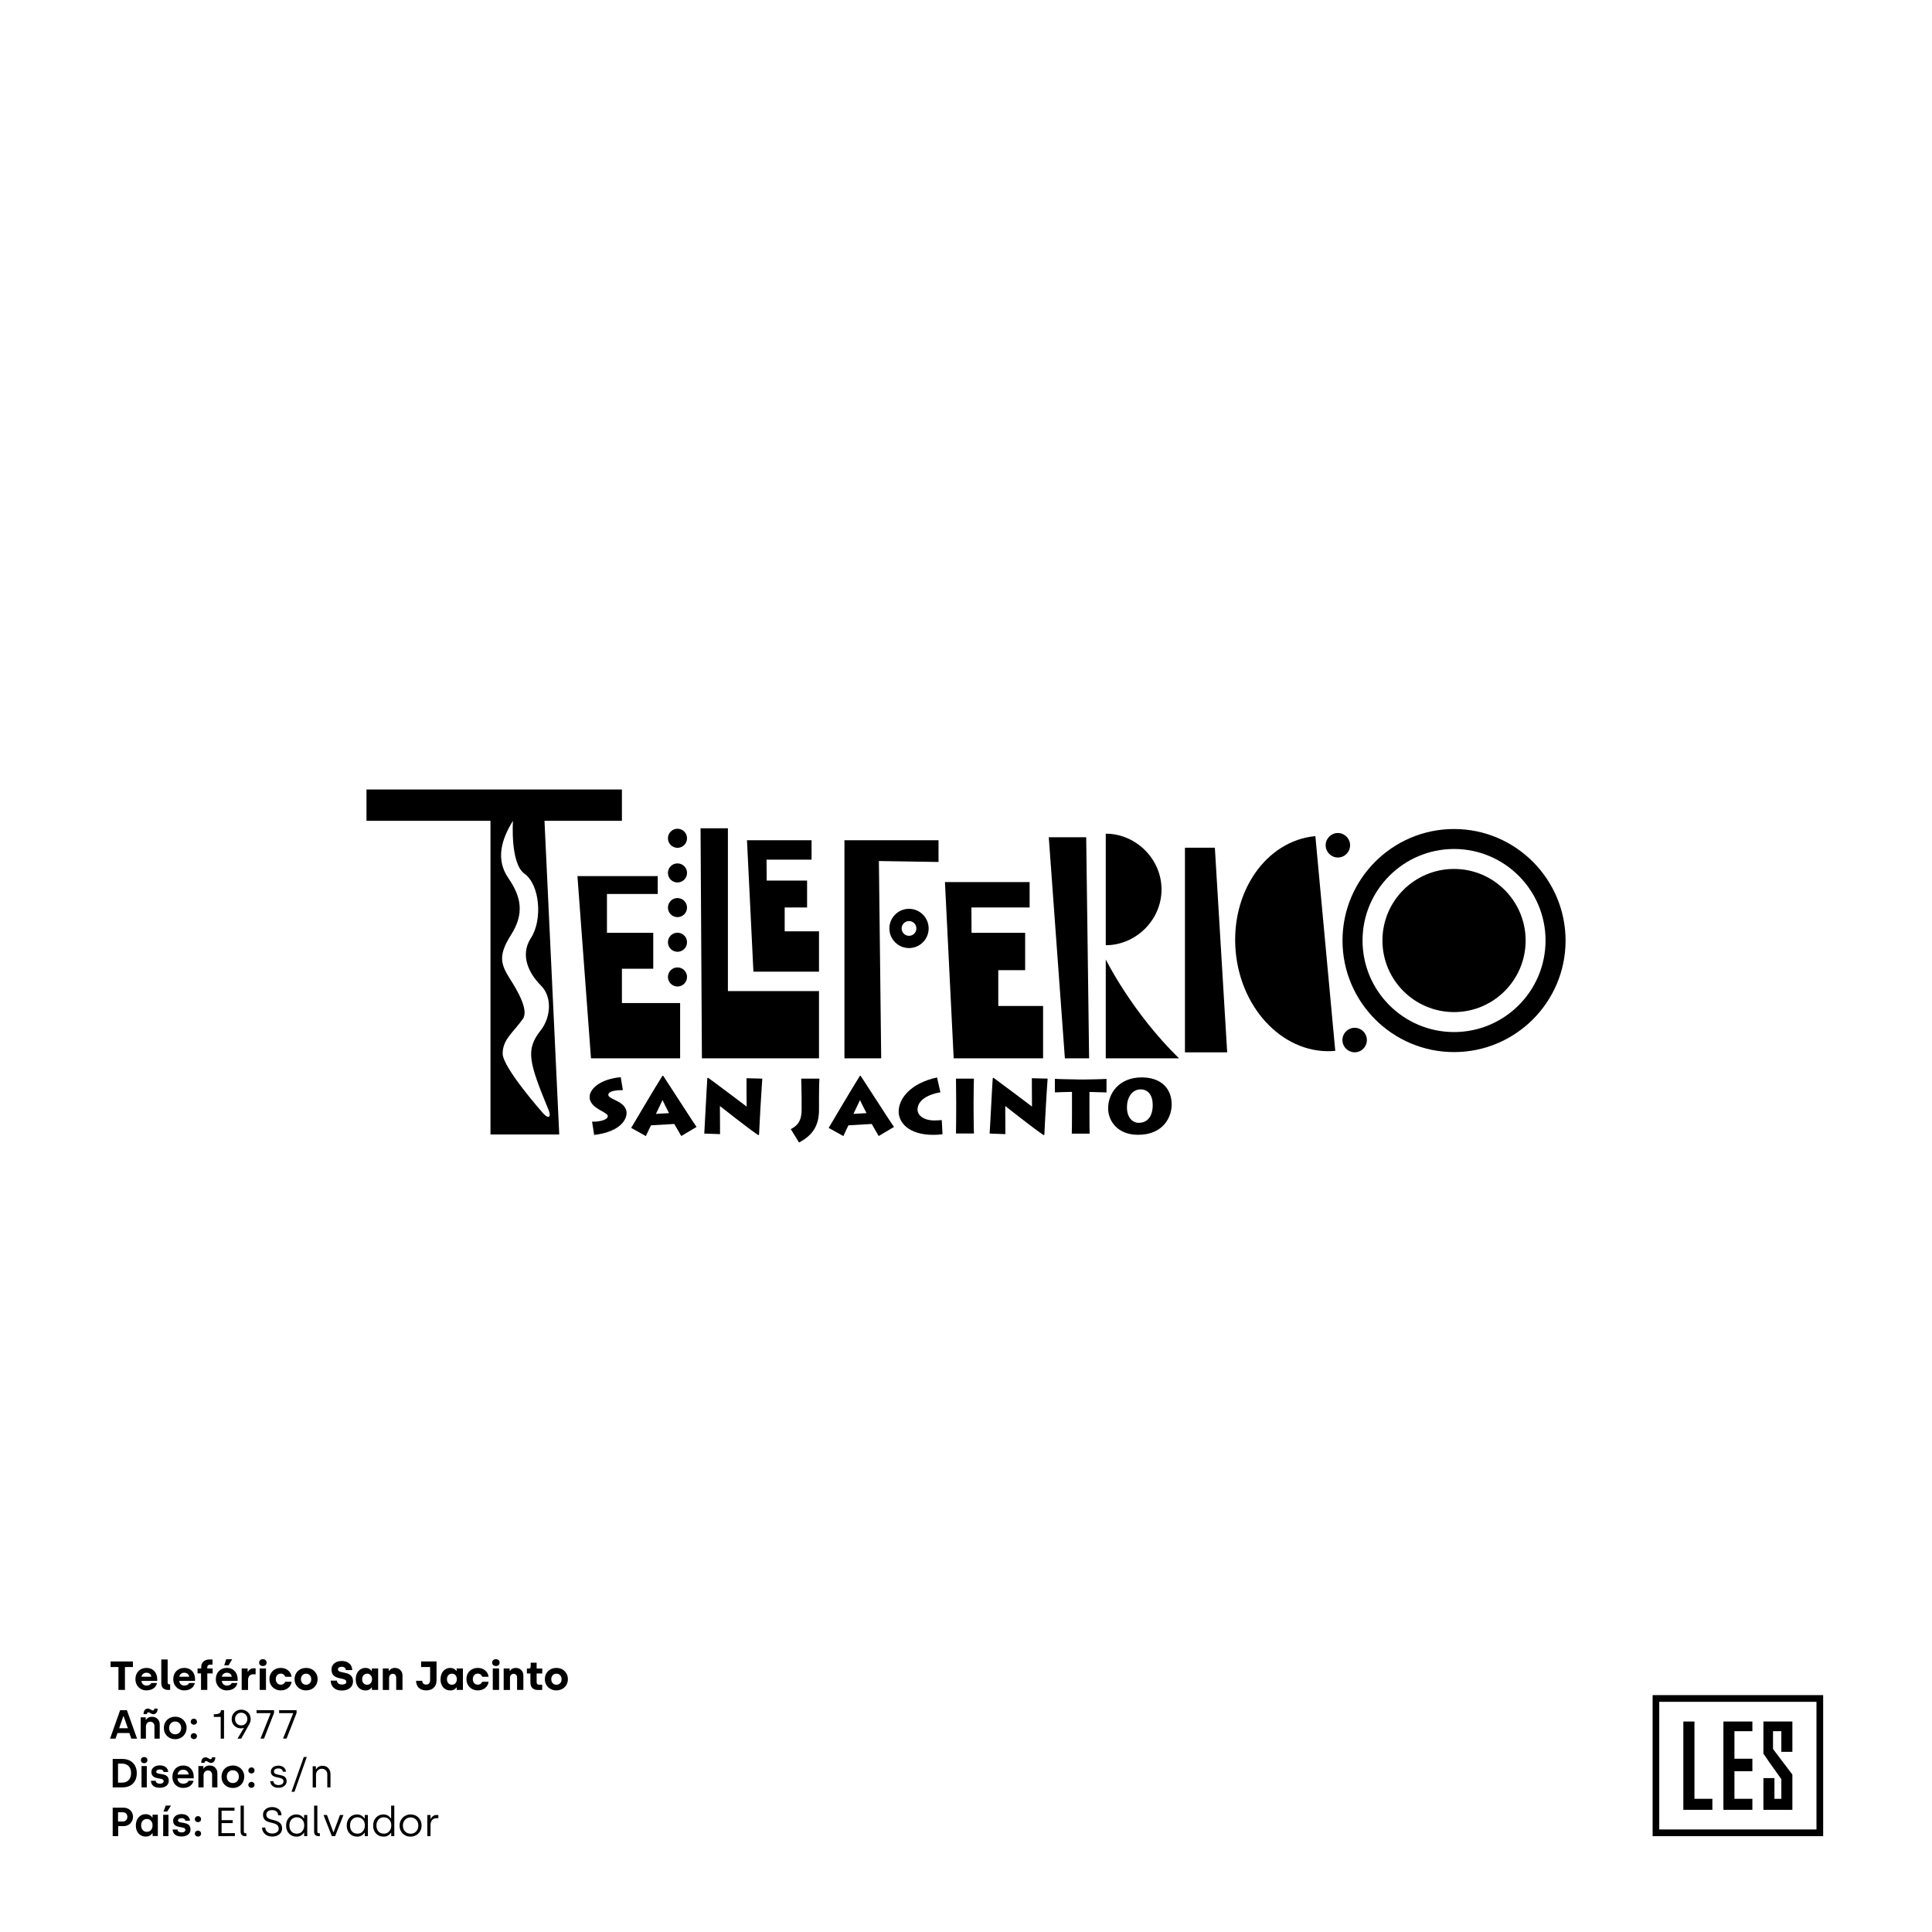 <svg xmlns="http://www.w3.org/2000/svg" xmlns:xlink="http://www.w3.org/1999/xlink" id="Layer_1" x="0px" y="0px" viewBox="0 0 285.46 285.46" style="enable-background:new 0 0 285.46 285.46;" xml:space="preserve"><style type="text/css">	.st0{fill:#FFFFFF;}	.st1{fill-rule:evenodd;clip-rule:evenodd;}</style><g>	<rect x="0" class="st0" width="285.46" height="285.46"></rect>	<g>		<g>			<polygon points="264.83,258.84 264.83,254.36 260.55,254.36 260.55,258.62 260.55,259.1 260.55,259.1 261.5,260.49 263.2,262.87     263.2,265.78 262.18,265.78 262.18,262.72 260.55,262.72 260.55,267.41 264.83,267.41 264.83,263.49 264.83,262.31 264.83,262.2     261.97,258.42 261.97,255.79 263.2,255.79 263.2,258.84    "></polygon>			<polygon points="254.64,254.36 254.64,255.77 254.64,259.66 254.64,261.25 254.64,265.81 254.64,267.41 258.92,267.41     258.92,265.92 258.92,265.78 256.27,265.78 256.27,261.7 258.92,261.7 258.92,259.86 256.27,259.86 256.27,255.79 258.92,255.79     258.92,255.66 258.92,254.36    "></polygon>			<polygon points="250.36,265.78 250.36,254.36 248.72,254.36 248.72,265.81 248.72,267.41 253.01,267.41 253.01,265.92     253.01,265.78    "></polygon>		</g>		<path d="M269.38,271.3h-25.2v-20.84h25.2V271.3z M245.16,270.31h23.23v-18.86h-23.23V270.31z"></path>	</g></g><g>	<path d="M16.34,246.31v-0.82h3.3v0.82h-1.18v3.38H17.5v-3.38H16.34z"></path>	<path d="M20.46,246.91c0.31-0.31,0.7-0.47,1.18-0.47c1.04,0,1.59,0.77,1.59,1.65v0.27h-2.33c0.03,0.41,0.33,0.69,0.76,0.69  c0.35,0,0.61-0.16,0.7-0.38h0.84c-0.14,0.67-0.73,1.09-1.58,1.09c-0.89,0.02-1.62-0.71-1.61-1.64  C20.01,247.62,20.16,247.22,20.46,246.91z M22.36,247.74c-0.03-0.34-0.32-0.59-0.73-0.59c-0.38,0-0.68,0.26-0.73,0.59H22.36z"></path>	<path d="M23.84,245.19h0.93v3.39c0,0.19,0.09,0.29,0.26,0.29h0.11v0.82h-0.32c-0.63,0-0.99-0.37-0.99-1V245.19z"></path>	<path d="M26.05,246.91c0.31-0.31,0.7-0.47,1.18-0.47c1.04,0,1.59,0.77,1.59,1.65v0.27h-2.33c0.03,0.41,0.33,0.69,0.76,0.69  c0.35,0,0.61-0.16,0.7-0.38h0.84c-0.14,0.67-0.73,1.09-1.58,1.09c-0.89,0.02-1.62-0.71-1.61-1.64  C25.6,247.62,25.75,247.22,26.05,246.91z M27.95,247.74c-0.03-0.34-0.32-0.59-0.73-0.59c-0.38,0-0.68,0.26-0.73,0.59H27.95z"></path>	<path d="M29.19,247.25v-0.73h0.54v-0.2c0-0.34,0.11-0.62,0.33-0.82c0.22-0.2,0.52-0.31,0.88-0.31h0.46v0.77h-0.35  c-0.28,0-0.43,0.16-0.43,0.4v0.16h0.8v0.73h-0.79v2.44h-0.93v-2.44H29.19z"></path>	<path d="M32.34,246.91c0.31-0.31,0.7-0.47,1.18-0.47c1.04,0,1.59,0.77,1.59,1.65v0.27h-2.33c0.03,0.41,0.33,0.69,0.76,0.69  c0.35,0,0.61-0.16,0.7-0.38h0.84c-0.14,0.67-0.73,1.09-1.58,1.09c-0.89,0.02-1.63-0.71-1.61-1.64  C31.89,247.62,32.04,247.22,32.34,246.91z M34.24,247.74c-0.03-0.34-0.32-0.59-0.73-0.59c-0.38,0-0.68,0.26-0.73,0.59H34.24z   M33.13,246.07l0.29-0.91h0.89l-0.55,0.91H33.13z"></path>	<path d="M35.71,249.69v-3.17h0.88V247h0.05c0.13-0.27,0.43-0.5,0.82-0.5h0.31v0.88h-0.37c-0.46,0-0.75,0.33-0.75,0.88v1.44H35.71z"></path>	<path d="M38.29,245.66c0-0.15,0.05-0.28,0.15-0.37c0.1-0.09,0.23-0.14,0.4-0.14c0.16,0,0.29,0.05,0.4,0.14s0.15,0.22,0.15,0.37  c0,0.15-0.05,0.28-0.15,0.37s-0.23,0.13-0.4,0.13c-0.16,0-0.29-0.05-0.4-0.14C38.34,245.94,38.29,245.81,38.29,245.66z   M38.37,249.69v-3.17h0.93v3.17H38.37z"></path>	<path d="M41.48,246.44c0.44,0,0.8,0.12,1.09,0.37c0.29,0.24,0.47,0.55,0.51,0.94h-0.94c-0.09-0.28-0.34-0.47-0.65-0.47  c-0.45,0-0.74,0.35-0.74,0.82s0.29,0.82,0.74,0.82c0.31,0,0.56-0.17,0.64-0.43h0.95c-0.05,0.38-0.22,0.69-0.51,0.92  c-0.29,0.23-0.65,0.35-1.08,0.35c-1,0.01-1.7-0.75-1.68-1.66C39.79,247.18,40.48,246.44,41.48,246.44z"></path>	<path d="M45.23,246.44c0.5,0,0.91,0.16,1.22,0.48c0.32,0.32,0.48,0.71,0.48,1.18c0,0.94-0.7,1.66-1.71,1.66  c-1.01,0-1.7-0.74-1.7-1.66C43.52,247.17,44.21,246.44,45.23,246.44z M45.22,248.93c0.44,0,0.77-0.34,0.77-0.82  s-0.33-0.82-0.77-0.82s-0.76,0.34-0.76,0.82S44.79,248.93,45.22,248.93z"></path>	<path d="M48.87,248.32h0.91c0.02,0.34,0.3,0.58,0.76,0.58c0.39,0,0.63-0.15,0.63-0.41c0-0.78-2.19-0.08-2.19-1.81  c0-0.37,0.13-0.67,0.4-0.9c0.27-0.24,0.64-0.36,1.11-0.36c0.45,0,0.82,0.11,1.1,0.35c0.29,0.23,0.44,0.56,0.46,0.99H51.1  c-0.01-0.29-0.23-0.49-0.61-0.49c-0.36,0-0.56,0.16-0.56,0.39c0,0.75,2.23,0.06,2.23,1.76c0,0.4-0.14,0.73-0.44,0.98  c-0.29,0.25-0.7,0.38-1.21,0.38c-0.51,0.01-0.91-0.13-1.2-0.4c-0.29-0.26-0.44-0.61-0.44-1.03V248.32z"></path>	<path d="M52.96,246.91c0.27-0.31,0.62-0.47,1.04-0.47c0.44,0,0.75,0.22,0.89,0.44h0.05v-0.36h0.93v3.17h-0.92v-0.36H54.9  c-0.1,0.15-0.35,0.44-0.88,0.44c-0.44,0-0.79-0.15-1.06-0.45s-0.4-0.7-0.4-1.19C52.56,247.62,52.69,247.22,52.96,246.91z   M54.24,248.93c0.44,0,0.73-0.35,0.73-0.82c0-0.5-0.3-0.82-0.73-0.82c-0.43,0-0.73,0.33-0.73,0.82  C53.5,248.59,53.8,248.93,54.24,248.93z"></path>	<path d="M56.56,249.69v-3.17h0.88v0.35h0.05c0.14-0.24,0.45-0.43,0.85-0.43c0.34,0,0.62,0.11,0.82,0.32  c0.21,0.21,0.31,0.48,0.31,0.82v2.11h-0.93v-1.82c0-0.34-0.2-0.56-0.51-0.56c-0.32,0-0.54,0.26-0.54,0.61v1.78H56.56z"></path>	<path d="M62.39,248.34c0,0.34,0.2,0.56,0.58,0.56c0.4,0,0.58-0.29,0.58-0.65v-1.94h-1.33v-0.82h2.28v2.8  c0,0.45-0.14,0.81-0.41,1.07c-0.27,0.26-0.64,0.4-1.12,0.4c-0.94,0-1.49-0.56-1.49-1.42H62.39z"></path>	<path d="M65.49,246.91c0.27-0.31,0.62-0.47,1.04-0.47c0.44,0,0.75,0.22,0.89,0.44h0.05v-0.36h0.93v3.17h-0.92v-0.36h-0.05  c-0.1,0.15-0.35,0.44-0.88,0.44c-0.44,0-0.79-0.15-1.06-0.45s-0.4-0.7-0.4-1.19C65.1,247.62,65.23,247.22,65.49,246.91z   M66.77,248.93c0.44,0,0.73-0.35,0.73-0.82c0-0.5-0.3-0.82-0.73-0.82c-0.43,0-0.73,0.33-0.73,0.82  C66.04,248.59,66.33,248.93,66.77,248.93z"></path>	<path d="M70.59,246.44c0.44,0,0.8,0.12,1.09,0.37c0.29,0.24,0.47,0.55,0.51,0.94h-0.94c-0.09-0.28-0.34-0.47-0.65-0.47  c-0.45,0-0.74,0.35-0.74,0.82s0.29,0.82,0.74,0.82c0.31,0,0.56-0.17,0.64-0.43h0.95c-0.05,0.38-0.22,0.69-0.51,0.92  c-0.29,0.23-0.65,0.35-1.08,0.35c-1,0.01-1.7-0.75-1.68-1.66C68.89,247.18,69.58,246.44,70.59,246.44z"></path>	<path d="M72.72,245.66c0-0.15,0.05-0.28,0.15-0.37c0.1-0.09,0.23-0.14,0.4-0.14c0.16,0,0.29,0.05,0.4,0.14s0.15,0.22,0.15,0.37  c0,0.15-0.05,0.28-0.15,0.37s-0.23,0.13-0.4,0.13c-0.16,0-0.29-0.05-0.4-0.14C72.77,245.94,72.72,245.81,72.72,245.66z   M72.81,249.69v-3.17h0.93v3.17H72.81z"></path>	<path d="M74.42,249.69v-3.17h0.88v0.35h0.05c0.14-0.24,0.45-0.43,0.85-0.43c0.34,0,0.62,0.11,0.82,0.32  c0.21,0.21,0.31,0.48,0.31,0.82v2.11H76.4v-1.82c0-0.34-0.2-0.56-0.51-0.56c-0.32,0-0.54,0.26-0.54,0.61v1.78H74.42z"></path>	<path d="M77.85,247.25v-0.72h0.3c0.16,0,0.26-0.11,0.26-0.28v-0.58h0.88v0.86h0.83v0.73h-0.83v1.29c0,0.24,0.14,0.38,0.41,0.38  h0.41v0.77h-0.64c-0.7,0-1.1-0.4-1.1-1.1v-1.34H77.85z"></path>	<path d="M82.21,246.44c0.5,0,0.91,0.16,1.22,0.48c0.32,0.32,0.48,0.71,0.48,1.18c0,0.94-0.7,1.66-1.71,1.66  c-1.01,0-1.7-0.74-1.7-1.66C80.5,247.17,81.19,246.44,82.21,246.44z M82.21,248.93c0.44,0,0.77-0.34,0.77-0.82  s-0.33-0.82-0.77-0.82s-0.76,0.34-0.76,0.82S81.77,248.93,82.21,248.93z"></path>	<path d="M16.26,256.89l1.49-4.2h1l1.5,4.2h-0.85l-0.29-0.83h-1.75l-0.29,0.83H16.26z M17.61,255.35h1.28l-0.62-1.77h-0.05  L17.61,255.35z"></path>	<path d="M20.79,256.89v-3.15h0.74v0.38h0.04c0.14-0.26,0.46-0.46,0.89-0.46c0.35,0,0.62,0.11,0.83,0.33  c0.21,0.22,0.31,0.5,0.31,0.84v2.06h-0.78v-1.86c0-0.38-0.25-0.64-0.61-0.64c-0.38,0-0.65,0.29-0.65,0.7v1.8H20.79z M21.21,253.27  c0-0.55,0.27-0.82,0.65-0.82c0.29,0,0.56,0.28,0.72,0.28c0.13,0,0.22-0.1,0.22-0.28h0.49c0,0.52-0.26,0.83-0.64,0.83  c-0.29,0-0.54-0.28-0.73-0.28c-0.14,0-0.21,0.09-0.22,0.27H21.21z"></path>	<path d="M25.89,253.65c0.97-0.01,1.7,0.74,1.68,1.66c0,0.92-0.7,1.66-1.68,1.66c-0.49,0-0.89-0.16-1.21-0.47  c-0.31-0.32-0.47-0.71-0.47-1.19C24.21,254.37,24.89,253.65,25.89,253.65z M25.24,255.99c0.17,0.17,0.38,0.26,0.64,0.26  s0.47-0.09,0.64-0.26c0.17-0.18,0.25-0.41,0.25-0.68s-0.08-0.5-0.25-0.68c-0.17-0.18-0.38-0.27-0.64-0.27s-0.47,0.09-0.64,0.27  c-0.16,0.17-0.25,0.4-0.25,0.68S25.08,255.81,25.24,255.99z"></path>	<path d="M28.64,253.94c0.26,0,0.46,0.19,0.46,0.45s-0.19,0.44-0.46,0.44c-0.26,0-0.46-0.19-0.46-0.44  C28.18,254.14,28.38,253.94,28.64,253.94z M28.64,256.08c0.26,0,0.46,0.19,0.46,0.44s-0.19,0.44-0.46,0.44  c-0.26,0-0.46-0.19-0.46-0.44C28.18,256.28,28.38,256.08,28.64,256.08z"></path>	<path d="M31.59,253.68v-0.39c0.76,0,1.05-0.17,1.05-0.6h0.46v4.2h-0.49v-3.21H31.59z"></path>	<path d="M34.64,253.01c0.27-0.27,0.61-0.4,1-0.4c0.4,0,0.73,0.13,1,0.4c0.27,0.26,0.4,0.59,0.4,0.99c0,0.26-0.07,0.52-0.22,0.78  l-1.18,2.11h-0.55l0.94-1.57L36,255.3c-0.11,0.05-0.25,0.07-0.38,0.07c-0.4,0-0.73-0.13-1-0.39c-0.26-0.26-0.39-0.59-0.39-0.98  S34.37,253.28,34.64,253.01z M34.98,254.66c0.17,0.18,0.39,0.27,0.66,0.27c0.27,0,0.49-0.09,0.65-0.27  c0.17-0.19,0.25-0.41,0.25-0.67c0-0.26-0.08-0.49-0.25-0.66c-0.17-0.18-0.38-0.27-0.65-0.27c-0.27,0-0.49,0.09-0.66,0.27  c-0.17,0.17-0.25,0.4-0.25,0.66C34.73,254.25,34.81,254.48,34.98,254.66z"></path>	<path d="M37.91,253.13v-0.44h2.58v0.41l-1.48,3.78h-0.52l1.49-3.72v-0.04H37.91z"></path>	<path d="M41.24,253.13v-0.44h2.58v0.41l-1.48,3.78h-0.52l1.49-3.72v-0.04H41.24z"></path>	<path d="M16.65,264.09v-4.2h1.42c1.34,0,2.14,0.86,2.14,2.09c0,0.65-0.19,1.17-0.57,1.55c-0.38,0.38-0.91,0.56-1.57,0.56H16.65z   M17.44,263.39h0.59c0.74,0,1.34-0.43,1.34-1.42c0-0.94-0.59-1.39-1.34-1.39h-0.59V263.39z"></path>	<path d="M21.3,259.61c0.28,0,0.48,0.18,0.48,0.45c0,0.28-0.19,0.46-0.48,0.46c-0.28,0-0.48-0.17-0.48-0.46  C20.82,259.79,21.02,259.61,21.3,259.61z M20.91,264.09v-3.15h0.78v3.15H20.91z"></path>	<path d="M23.02,263.14c0.02,0.26,0.25,0.41,0.6,0.41c0.35,0,0.56-0.16,0.56-0.38c0-0.67-1.81-0.04-1.81-1.36  c0-0.28,0.11-0.5,0.34-0.69c0.22-0.19,0.53-0.28,0.91-0.28c0.7,0,1.19,0.36,1.24,0.98h-0.69c-0.03-0.24-0.22-0.38-0.56-0.38  c-0.31,0-0.52,0.13-0.52,0.34c0,0.6,1.85-0.04,1.85,1.34c0,0.61-0.5,1.03-1.33,1.03s-1.28-0.38-1.31-1.03H23.02z"></path>	<path d="M27.06,260.86c1.01,0,1.56,0.75,1.56,1.64v0.25h-2.4c0.02,0.48,0.36,0.8,0.86,0.8c0.38,0,0.67-0.17,0.79-0.44h0.73  c-0.16,0.65-0.73,1.06-1.54,1.06c-0.46,0-0.85-0.16-1.15-0.46c-0.29-0.31-0.44-0.7-0.44-1.18  C25.47,261.54,26.14,260.86,27.06,260.86z M27.88,262.19c-0.04-0.43-0.37-0.71-0.82-0.71c-0.43,0-0.77,0.31-0.82,0.71H27.88z"></path>	<path d="M29.31,264.09v-3.15h0.74v0.38h0.04c0.14-0.26,0.46-0.46,0.89-0.46c0.35,0,0.62,0.11,0.83,0.33  c0.21,0.22,0.31,0.5,0.31,0.84v2.06h-0.78v-1.86c0-0.38-0.25-0.64-0.61-0.64c-0.38,0-0.65,0.29-0.65,0.7v1.8H29.31z M29.73,260.47  c0-0.55,0.27-0.82,0.65-0.82c0.29,0,0.56,0.28,0.72,0.28c0.13,0,0.22-0.1,0.22-0.28h0.49c0,0.52-0.26,0.83-0.64,0.83  c-0.29,0-0.54-0.28-0.73-0.28c-0.14,0-0.21,0.09-0.22,0.27H29.73z"></path>	<path d="M34.41,260.86c0.97-0.01,1.7,0.74,1.68,1.66c0,0.92-0.7,1.66-1.68,1.66c-0.49,0-0.89-0.16-1.21-0.47  c-0.31-0.32-0.47-0.71-0.47-1.19C32.73,261.57,33.41,260.86,34.41,260.86z M33.76,263.19c0.17,0.17,0.38,0.26,0.64,0.26  s0.47-0.09,0.64-0.26c0.17-0.18,0.25-0.41,0.25-0.68s-0.08-0.5-0.25-0.68c-0.17-0.18-0.38-0.27-0.64-0.27s-0.47,0.09-0.64,0.27  c-0.16,0.17-0.25,0.4-0.25,0.68S33.6,263.01,33.76,263.19z"></path>	<path d="M37.15,261.14c0.26,0,0.46,0.19,0.46,0.45s-0.19,0.44-0.46,0.44c-0.26,0-0.46-0.19-0.46-0.44  C36.7,261.34,36.9,261.14,37.15,261.14z M37.15,263.28c0.26,0,0.46,0.19,0.46,0.44s-0.19,0.44-0.46,0.44  c-0.26,0-0.46-0.19-0.46-0.44C36.7,263.48,36.9,263.28,37.15,263.28z"></path>	<path d="M40.39,263.18c0.05,0.38,0.32,0.57,0.77,0.57c0.46,0,0.73-0.22,0.73-0.55c0-0.87-1.87-0.22-1.87-1.45  c0-0.26,0.11-0.47,0.32-0.63c0.21-0.16,0.48-0.24,0.81-0.24c0.29,0,0.55,0.08,0.76,0.25s0.32,0.38,0.35,0.65H41.8  c-0.04-0.31-0.28-0.49-0.68-0.49c-0.39,0-0.64,0.19-0.64,0.46c0,0.79,1.87,0.14,1.87,1.42c0,0.29-0.11,0.53-0.34,0.71  c-0.22,0.18-0.51,0.27-0.88,0.27c-0.72,0-1.16-0.38-1.21-0.98H40.39z"></path>	<path d="M43.07,264.74l1.82-5.14h0.44l-1.82,5.14H43.07z"></path>	<path d="M46.2,264.09v-3.12h0.47v0.46h0.04c0.14-0.31,0.49-0.53,0.95-0.53c0.35,0,0.64,0.12,0.85,0.35  c0.21,0.23,0.32,0.53,0.32,0.88v1.96h-0.47v-1.93c0-0.25-0.08-0.44-0.23-0.59c-0.16-0.15-0.35-0.23-0.57-0.23  c-0.25,0-0.46,0.08-0.62,0.26c-0.17,0.17-0.25,0.38-0.25,0.64v1.86H46.2z"></path>	<path d="M16.65,271.29v-4.2h1.59c0.41,0,0.74,0.13,1.01,0.38c0.26,0.25,0.4,0.58,0.4,0.98c0,0.79-0.62,1.37-1.4,1.37h-0.79v1.47  H16.65z M17.44,269.13h0.71c0.4,0,0.67-0.28,0.67-0.69c0-0.4-0.27-0.67-0.67-0.67h-0.71V269.13z"></path>	<path d="M20.48,268.52c0.27-0.31,0.62-0.47,1.06-0.47c0.55,0,0.85,0.32,0.96,0.49h0.04v-0.41h0.78v3.15h-0.77v-0.4H22.5  c-0.07,0.1-0.14,0.17-0.29,0.29c-0.15,0.12-0.39,0.19-0.66,0.19c-0.44,0-0.8-0.15-1.07-0.45c-0.28-0.31-0.41-0.7-0.41-1.19  C20.07,269.24,20.21,268.83,20.48,268.52z M21.7,270.66c0.25,0,0.46-0.09,0.61-0.27s0.23-0.41,0.23-0.68  c0-0.58-0.35-0.95-0.85-0.95c-0.5,0-0.84,0.4-0.84,0.95C20.86,270.29,21.2,270.66,21.7,270.66z"></path>	<path d="M24.11,271.29v-3.15h0.78v3.15H24.11z M24.16,267.66l0.32-0.88h0.78l-0.55,0.88H24.16z"></path>	<path d="M26.23,270.34c0.02,0.26,0.25,0.41,0.6,0.41c0.35,0,0.56-0.16,0.56-0.38c0-0.67-1.81-0.04-1.81-1.36  c0-0.28,0.11-0.5,0.34-0.69c0.22-0.19,0.53-0.28,0.91-0.28c0.7,0,1.19,0.36,1.24,0.98h-0.69c-0.03-0.24-0.22-0.38-0.56-0.38  c-0.31,0-0.52,0.13-0.52,0.34c0,0.6,1.85-0.04,1.85,1.34c0,0.61-0.5,1.03-1.33,1.03s-1.28-0.38-1.31-1.03H26.23z"></path>	<path d="M29.25,268.34c0.26,0,0.46,0.19,0.46,0.45s-0.19,0.44-0.46,0.44c-0.26,0-0.46-0.19-0.46-0.44  C28.79,268.54,28.99,268.34,29.25,268.34z M29.25,270.48c0.26,0,0.46,0.19,0.46,0.44s-0.19,0.44-0.46,0.44  c-0.26,0-0.46-0.19-0.46-0.44C28.79,270.68,28.99,270.48,29.25,270.48z"></path>	<path d="M32.26,271.29v-4.2h2.39v0.44h-1.91v1.4h1.64v0.44h-1.64v1.48h1.97v0.44H32.26z"></path>	<path d="M35.56,266.79h0.47v3.83c0,0.16,0.08,0.25,0.23,0.25h0.14v0.42h-0.23c-0.39,0-0.62-0.24-0.62-0.67V266.79z"></path>	<path d="M39.2,270.04c0,0.25,0.1,0.46,0.28,0.62c0.19,0.17,0.44,0.25,0.75,0.25c0.56,0,0.95-0.28,0.95-0.71  c0-1.32-2.32-0.4-2.32-2.08c0-0.31,0.12-0.58,0.37-0.79c0.25-0.22,0.57-0.33,0.98-0.33c0.63,0,1.38,0.35,1.38,1.22h-0.5  c0-0.48-0.32-0.77-0.89-0.77c-0.56,0-0.85,0.3-0.85,0.68c0,1.15,2.33,0.35,2.33,2.04c0,0.34-0.13,0.62-0.4,0.85  c-0.26,0.22-0.62,0.34-1.06,0.34c-0.82,0.02-1.51-0.56-1.5-1.33H39.2z"></path>	<path d="M42.7,268.55c0.29-0.31,0.65-0.46,1.09-0.46c0.31,0,0.59,0.1,0.76,0.23c0.17,0.14,0.27,0.25,0.34,0.35h0.04v-0.5h0.47v3.12  h-0.46v-0.49h-0.04c-0.26,0.38-0.62,0.57-1.08,0.57s-0.83-0.15-1.12-0.46c-0.29-0.31-0.43-0.7-0.43-1.17  C42.27,269.25,42.42,268.86,42.7,268.55z M43.06,270.61c0.2,0.22,0.47,0.32,0.8,0.32c0.33,0,0.59-0.11,0.79-0.35  c0.2-0.23,0.3-0.52,0.3-0.86c0-0.37-0.1-0.67-0.31-0.88c-0.2-0.22-0.47-0.33-0.79-0.33s-0.58,0.11-0.79,0.34  c-0.2,0.22-0.3,0.52-0.3,0.87C42.76,270.1,42.86,270.39,43.06,270.61z"></path>	<path d="M46.42,266.79h0.47v3.83c0,0.16,0.08,0.25,0.23,0.25h0.14v0.42h-0.23c-0.39,0-0.62-0.24-0.62-0.67V266.79z"></path>	<path d="M47.8,268.17h0.51l0.94,2.54h0.04l0.94-2.54h0.52l-1.23,3.12h-0.49L47.8,268.17z"></path>	<path d="M51.66,268.55c0.29-0.31,0.65-0.46,1.09-0.46c0.31,0,0.59,0.1,0.76,0.23c0.17,0.14,0.27,0.25,0.34,0.35h0.04v-0.5h0.47  v3.12H53.9v-0.49h-0.04c-0.26,0.38-0.62,0.57-1.08,0.57s-0.83-0.15-1.12-0.46c-0.29-0.31-0.43-0.7-0.43-1.17  C51.23,269.25,51.37,268.86,51.66,268.55z M52.02,270.61c0.2,0.22,0.47,0.32,0.8,0.32c0.33,0,0.59-0.11,0.79-0.35  c0.2-0.23,0.3-0.52,0.3-0.86c0-0.37-0.1-0.67-0.31-0.88c-0.2-0.22-0.47-0.33-0.79-0.33s-0.58,0.11-0.79,0.34  c-0.2,0.22-0.3,0.52-0.3,0.87C51.72,270.1,51.82,270.39,52.02,270.61z"></path>	<path d="M55.56,268.55c0.29-0.31,0.65-0.46,1.09-0.46c0.31,0,0.59,0.1,0.76,0.23c0.17,0.14,0.27,0.25,0.34,0.35h0.04v-1.88h0.47  v4.5H57.8v-0.49h-0.04c-0.26,0.38-0.62,0.57-1.08,0.57s-0.83-0.15-1.12-0.46c-0.29-0.31-0.43-0.7-0.43-1.17  C55.14,269.25,55.28,268.86,55.56,268.55z M55.92,270.61c0.2,0.22,0.47,0.32,0.8,0.32c0.33,0,0.59-0.11,0.79-0.35  c0.2-0.23,0.3-0.52,0.3-0.86c0-0.37-0.1-0.67-0.31-0.88c-0.2-0.22-0.47-0.33-0.79-0.33s-0.58,0.11-0.79,0.34  c-0.2,0.22-0.3,0.52-0.3,0.87C55.62,270.1,55.72,270.39,55.92,270.61z"></path>	<path d="M59.51,268.56c0.31-0.31,0.7-0.47,1.16-0.47c0.47,0,0.86,0.16,1.16,0.47s0.46,0.7,0.46,1.17s-0.16,0.86-0.47,1.17  c-0.31,0.31-0.7,0.47-1.16,0.47c-0.92,0.02-1.64-0.7-1.62-1.64C59.04,269.26,59.2,268.87,59.51,268.56z M59.85,270.6  c0.22,0.22,0.49,0.34,0.82,0.34c0.33,0,0.61-0.11,0.82-0.34c0.22-0.23,0.32-0.52,0.32-0.87c0-0.35-0.11-0.63-0.32-0.86  c-0.22-0.23-0.49-0.34-0.82-0.34c-0.33,0-0.61,0.11-0.82,0.35c-0.21,0.23-0.32,0.52-0.32,0.86  C59.53,270.08,59.64,270.37,59.85,270.6z"></path>	<path d="M63.14,271.29v-3.12h0.47v0.58h0.04c0.05-0.15,0.16-0.28,0.31-0.4s0.34-0.18,0.55-0.18h0.26v0.47H64.5  c-0.56,0-0.89,0.42-0.89,1.04v1.61H63.14z"></path></g><g>	<path d="M90.99,162.59c-0.74-0.36-1.11-0.54-1.11-0.81c0-0.47,0.72-0.71,2.15-0.71l-0.31-1.91c-2.89,0.25-4.6,1.64-4.6,2.93  c0,0.96,0.84,1.53,1.56,1.94c0.92,0.52,1.12,0.66,1.12,0.89c0,0.54-1.21,0.85-2.32,0.81l0.31,1.96c3.48-0.4,4.79-2,4.79-3.26  C92.57,163.41,91.59,162.89,90.99,162.59z"></path>	<path d="M97.88,158.95c-1.11,1.75-4.28,7.12-4.62,7.7l2.17,1.21c0.25-0.54,0.66-1.43,0.76-1.59l3.44-0.2  c0.11,0.2,0.7,1.21,1.03,1.78l2.26-1.34c-0.48-0.65-3.56-5.49-4.93-7.56H97.88z M96.92,164.58c0.3-0.64,0.7-1.49,0.97-2.04  c0.21,0.47,0.64,1.28,0.96,1.93L96.92,164.58z"></path>	<path d="M110.32,163.5c-0.4-0.3-4.07-3.08-5.7-4.26l-0.11,0.07c-0.11,1.52-0.39,7.37-0.45,8.18l2.33,0.08  c-0.01-0.38-0.02-3.68-0.02-4.15c0.17,0.13,4.3,3.4,5.67,4.3l0.11-0.06c0.03-0.74,0.12-2.37,0.21-4.03  c0.1-1.66,0.21-3.37,0.27-4.26l-2.33-0.06C110.28,159.8,110.32,162.87,110.32,163.5z"></path>	<path d="M118.44,162.21v1.78c0,1.98-0.94,2.48-1.6,2.84l1.22,1.98c1.83-0.97,2.95-2.31,2.95-4.8v-1.78c0-1.37,0.03-2.66,0.06-2.86  h-2.69C118.4,159.65,118.44,162.01,118.44,162.21z"></path>	<path d="M127.06,158.95c-1.11,1.75-4.28,7.12-4.62,7.7l2.17,1.21c0.25-0.54,0.66-1.43,0.75-1.59l3.44-0.2  c0.11,0.2,0.7,1.21,1.03,1.78l2.26-1.34c-0.48-0.65-3.56-5.49-4.93-7.56H127.06z M126.1,164.58c0.3-0.64,0.7-1.49,0.97-2.04  c0.2,0.47,0.64,1.28,0.96,1.93L126.1,164.58z"></path>	<path d="M138.05,165.55c-1.52,0-2.48-0.72-2.48-1.6c0-1.08,0.97-2.13,3.38-2.56l-0.5-2.19c-3.94,0.85-5.67,3.14-5.67,5.04  c0,1.54,1.38,3.44,5.13,3.44c0.54,0,0.95-0.04,1.35-0.09l-0.11-2.09C138.88,165.51,138.51,165.55,138.05,165.55z"></path>	<path d="M143.9,159.37h-2.65c0,0.27,0.03,3.21,0.03,3.4v1.24c0,0.3-0.01,2.97-0.03,3.47h2.65c-0.01-0.26-0.05-2.31-0.05-3.45v-1.24  C143.85,161.43,143.89,159.58,143.9,159.37z"></path>	<path d="M152.48,163.5c-0.4-0.3-4.07-3.08-5.69-4.26l-0.11,0.07c-0.11,1.52-0.39,7.37-0.46,8.18l2.33,0.08  c-0.01-0.38-0.02-3.68-0.02-4.15c0.17,0.13,4.3,3.4,5.67,4.3l0.11-0.06c0.04-0.74,0.11-2.37,0.21-4.03c0.1-1.66,0.2-3.37,0.27-4.26  l-2.33-0.06C152.45,159.8,152.48,162.87,152.48,163.5z"></path>	<path d="M159.21,159.49c-0.13,0-2.84-0.04-3.35-0.09v2c0.35-0.01,1.98-0.07,2.53-0.07v3c0,1.24-0.01,2.87-0.03,3.17h2.64  c-0.02-0.23-0.03-1.81-0.03-2.98v-3.18c0.18,0,2.3,0.06,2.52,0.07v-2c-0.56,0.05-3.05,0.09-3.27,0.09H159.21z"></path>	<path d="M168.7,159.19c-3.37,0-4.97,2.36-4.97,4.57c0,1.83,1.36,3.91,4.41,3.91c3.83,0.01,4.98-2.73,4.98-4.46  C173.12,160.7,171.42,159.19,168.7,159.19z M168.26,165.9c-0.94,0-1.75-0.78-1.75-2.31c0-1.39,0.73-2.63,2.03-2.63  c1.1,0,1.78,0.86,1.78,2.33C170.31,165,169.5,165.9,168.26,165.9z"></path>	<path d="M100.1,125.27c0.78,0,1.41-0.63,1.41-1.41c0-0.78-0.63-1.41-1.41-1.41c-0.78,0-1.41,0.63-1.41,1.41  C98.69,124.64,99.32,125.27,100.1,125.27z"></path>	<path d="M100.1,130.39c0.78,0,1.41-0.63,1.41-1.41c0-0.78-0.63-1.41-1.41-1.41c-0.78,0-1.41,0.63-1.41,1.41  C98.69,129.76,99.32,130.39,100.1,130.39z"></path>	<path d="M100.1,135.51c0.78,0,1.41-0.63,1.41-1.41s-0.63-1.41-1.41-1.41c-0.78,0-1.41,0.63-1.41,1.41S99.32,135.51,100.1,135.51z"></path>	<path d="M100.1,140.63c0.78,0,1.41-0.63,1.41-1.41c0-0.78-0.63-1.41-1.41-1.41c-0.78,0-1.41,0.63-1.41,1.41  C98.69,140,99.32,140.63,100.1,140.63z"></path>	<path d="M100.1,145.76c0.78,0,1.41-0.63,1.41-1.41c0-0.78-0.63-1.41-1.41-1.41c-0.78,0-1.41,0.63-1.41,1.41  C98.69,145.12,99.32,145.76,100.1,145.76z"></path>	<polygon points="121.01,146.44 107.55,146.44 107.55,122.38 103.51,122.38 103.71,156.37 121.01,156.37  "></polygon>	<polygon points="100.49,156.37 100.49,148.2 91.89,148.2 91.89,143.13 96.52,143.13 96.52,137.83 89.68,137.83 89.68,132.09   97.18,132.09 97.18,129.45 85.32,129.45 87.32,156.37  "></polygon>	<polygon points="129.86,127.22 138.67,127.36 138.67,124.15 124.77,124.15 124.77,156.37 130.2,156.37  "></polygon>	<polygon points="154.12,148.64 147.5,148.64 147.5,143.35 151.47,143.35 151.47,137.83 143.55,137.83 143.53,134.08 152.13,134.08   152.13,130.33 139.62,130.33 140.91,156.37 154.12,156.37  "></polygon>	<polygon points="121.01,143.57 121.01,137.61 115.94,137.61 115.94,134.08 119.25,134.08 119.25,130.11 113.28,130.11   113.26,127.02 119.91,127.02 119.91,124.15 110.37,124.15 111.32,143.57  "></polygon>	<polygon points="160.92,156.37 160.49,123.71 154.96,123.71 157.34,156.37  "></polygon>	<path d="M163.38,156.37h10.82c-7-6.84-10.82-14.61-10.82-14.61V156.37z"></path>	<path d="M171.62,131.42c0-4.55-3.83-8.24-8.24-8.24v16.48C167.79,139.66,171.62,135.97,171.62,131.42z"></path>	<path d="M214.84,122.49c-9.09,0-16.48,7.39-16.48,16.48c0,9.09,7.39,16.48,16.48,16.48c9.09,0,16.48-7.39,16.48-16.48  C231.31,129.88,223.92,122.49,214.84,122.49z M214.84,152.49c-7.46,0-13.52-6.07-13.52-13.53c0-7.46,6.07-13.52,13.52-13.52  c7.46,0,13.52,6.07,13.52,13.52C228.36,146.43,222.29,152.49,214.84,152.49z"></path>	<polygon points="175.08,125.25 175.08,155.49 181.32,155.49 179.5,125.25  "></polygon>	<path d="M214.84,128.39c-5.84,0-10.58,4.73-10.58,10.57c0,5.84,4.74,10.58,10.58,10.58c5.84,0,10.58-4.74,10.58-10.58  C225.41,133.13,220.68,128.39,214.84,128.39z"></path>	<path d="M182.58,140.63c0.81,8.76,7.39,15.32,14.71,14.64l-2.94-31.73C187.03,124.22,181.77,131.87,182.58,140.63z"></path>	<path d="M199.48,124.89c0-1-0.81-1.81-1.8-1.81c-1,0-1.81,0.81-1.81,1.81c0,1,0.81,1.81,1.81,1.81  C198.68,126.7,199.48,125.89,199.48,124.89z"></path>	<path d="M200.16,151.86c-1,0-1.81,0.81-1.81,1.81c0,1,0.81,1.81,1.81,1.81c1,0,1.8-0.81,1.8-1.81  C201.96,152.67,201.15,151.86,200.16,151.86z"></path>	<path d="M137.21,137.18c0-1.6-1.3-2.9-2.9-2.9c-1.6,0-2.9,1.3-2.9,2.9c0,1.6,1.3,2.9,2.9,2.9  C135.91,140.08,137.21,138.78,137.21,137.18z M133.22,137.18c0-0.6,0.49-1.09,1.09-1.09c0.6,0,1.09,0.49,1.09,1.09  s-0.49,1.09-1.09,1.09C133.71,138.27,133.22,137.78,133.22,137.18z"></path>	<path d="M91.89,121.28v-4.63H54.15v4.63h18.32v46.34h10.16l-2.18-46.34H91.89z M79.89,152.24c-2.26,2.86-1.76,4.66,1.17,11.78  c0.36,0.87,0.13,1.43-0.74,0.56c0,0-6.05-6.81-6.05-8.91c0-2.1,1.55-3.1,2.98-5.11c0.94-1.33-0.9-4.34-1.84-5.83  c-1.37-2.17-1.91-3.44,0.09-6.59c2-3.15,1.52-5.62-0.38-8.38c-1.91-2.76-1.05-5.72,0.67-8.48c0,0-0.43,6.29,1.7,7.81  c2.3,1.65,2.68,6.85,0.97,9.48c-1.71,2.62-0.25,5.32,1.46,7.04C81.63,147.31,81.39,150.32,79.89,152.24z"></path></g></svg>